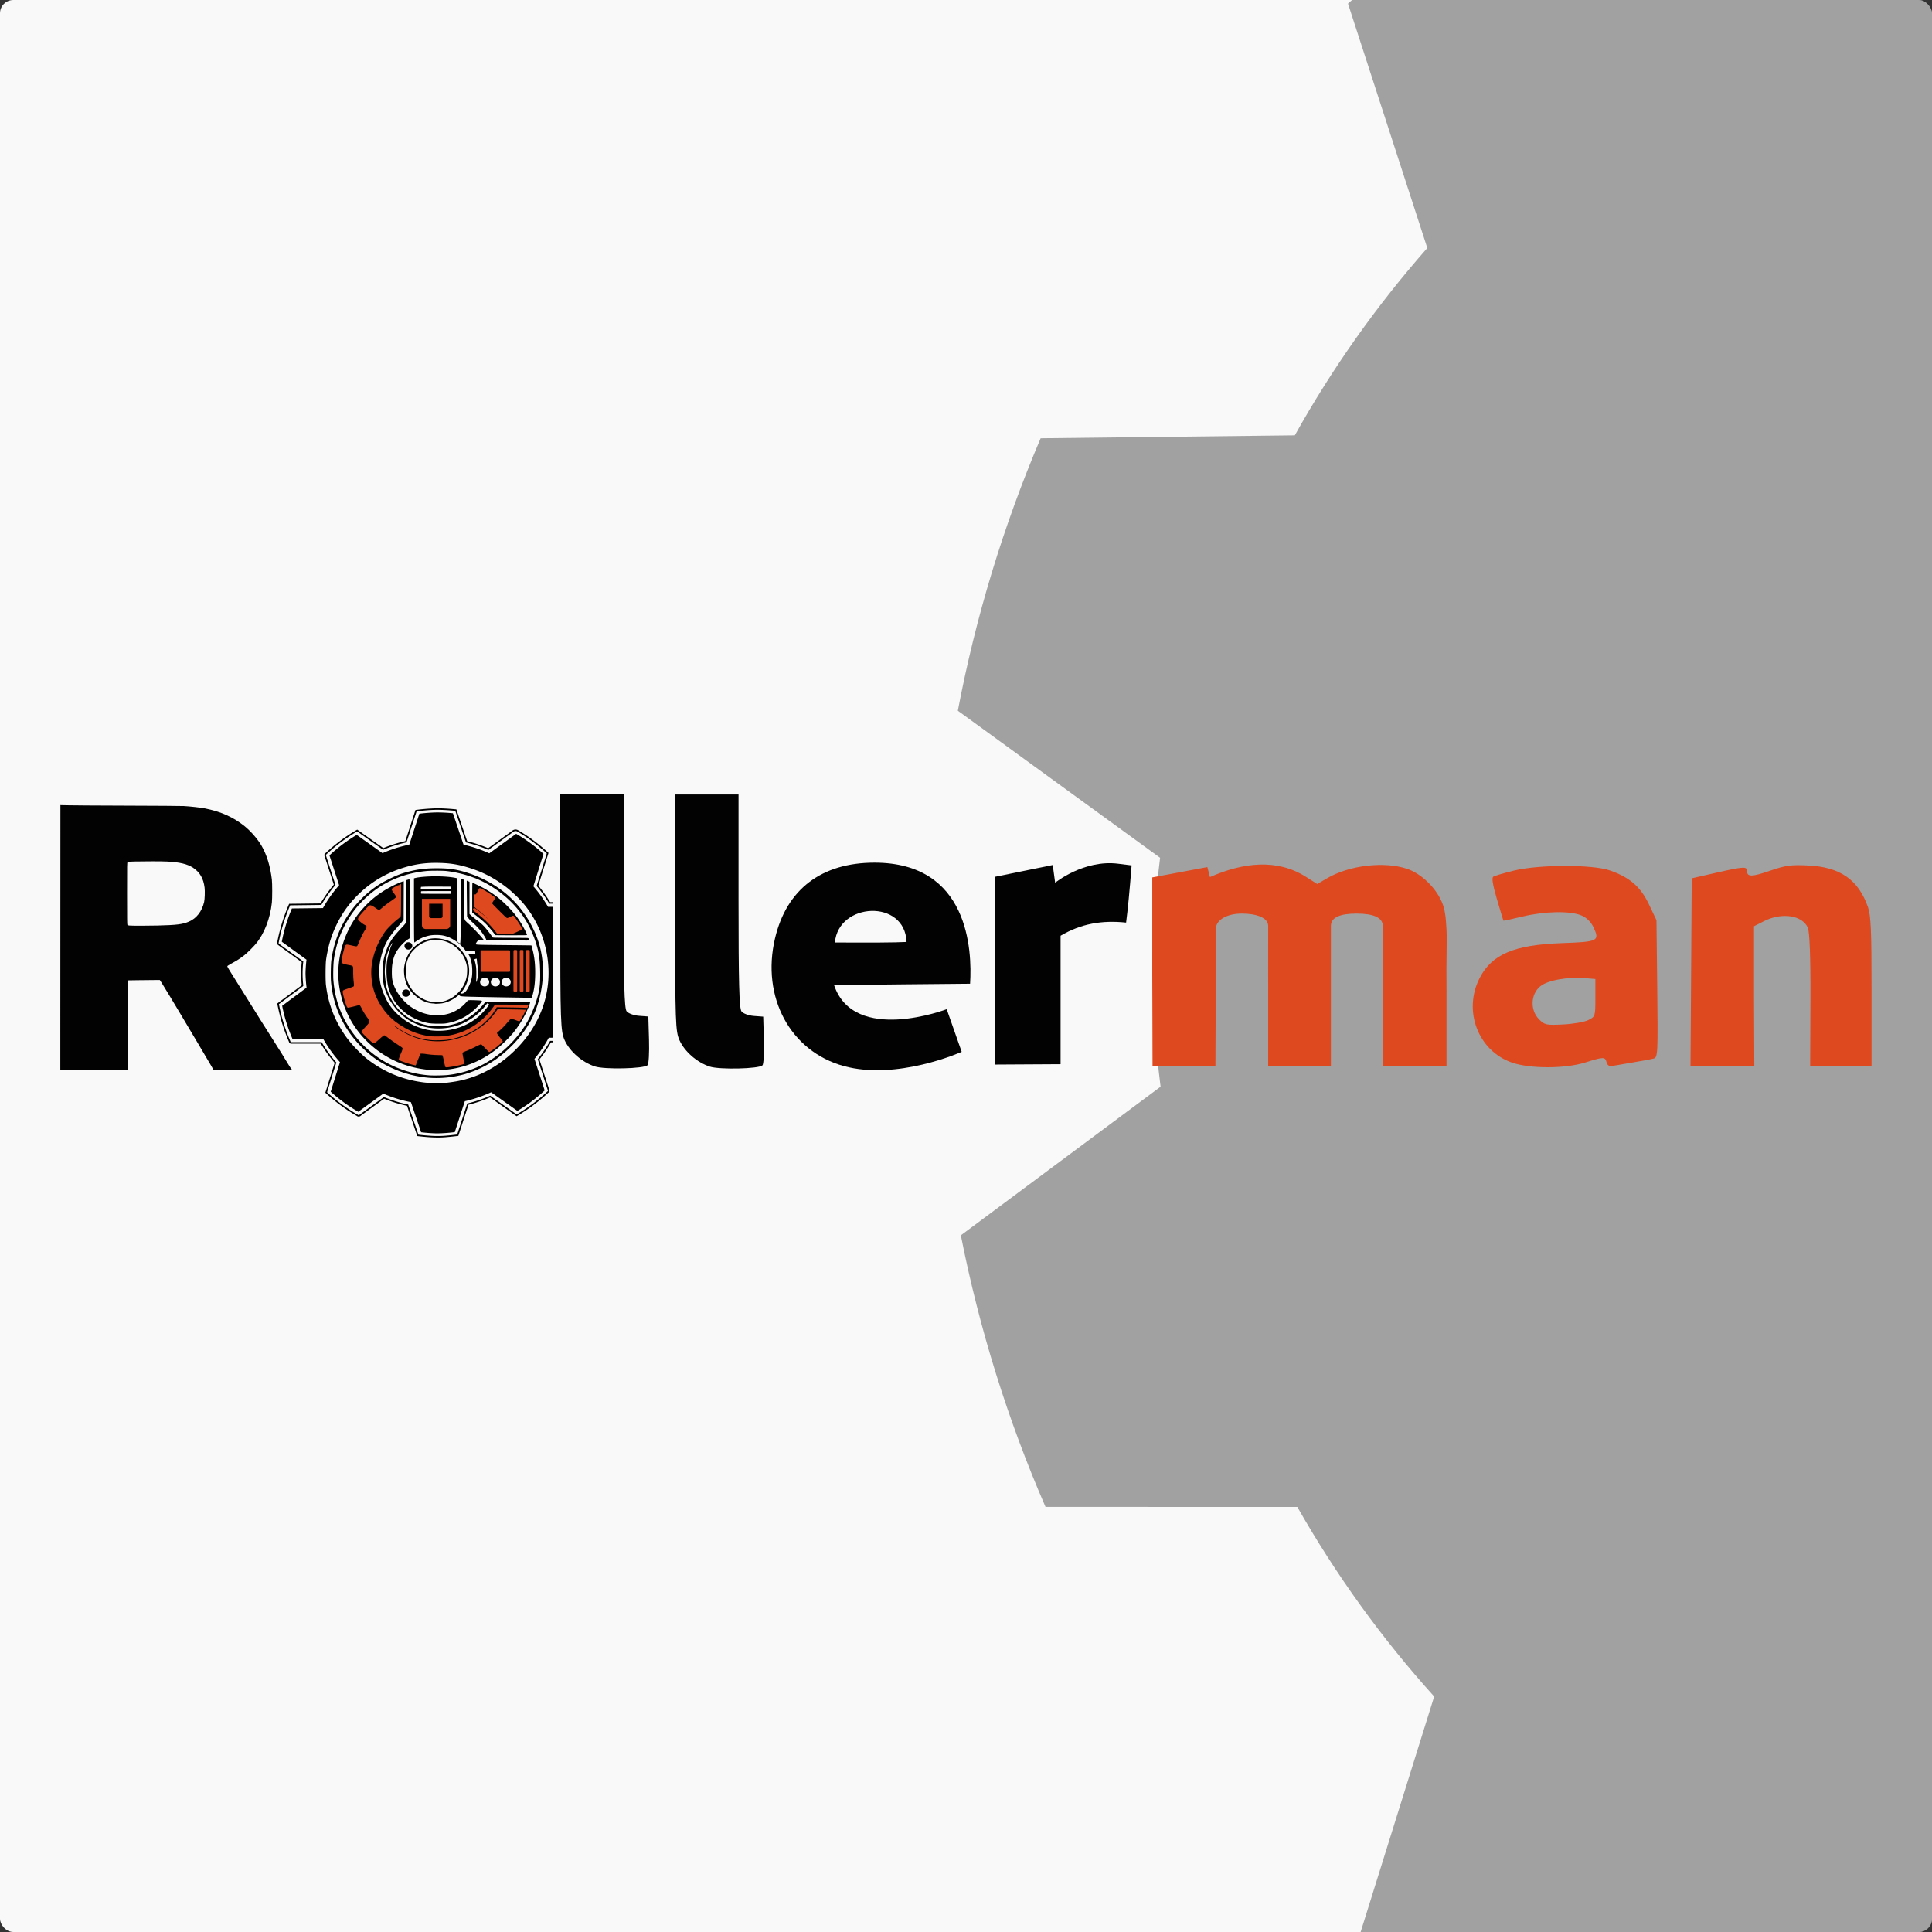 <?xml version="1.0" encoding="UTF-8" standalone="no"?>
<!-- Created with Inkscape (http://www.inkscape.org/) -->

<svg
   width="135.467mm"
   height="135.467mm"
   viewBox="0 0 135.467 135.467"
   version="1.1"
   id="svg5"
   xml:space="preserve"
   inkscape:version="1.4 (86a8ad7, 2024-10-11)"
   sodipodi:docname="512px512-gt.svg"
   inkscape:export-filename="..\..\512px512-gt.png"
   inkscape:export-xdpi="96"
   inkscape:export-ydpi="96"
   xmlns:inkscape="http://www.inkscape.org/namespaces/inkscape"
   xmlns:sodipodi="http://sodipodi.sourceforge.net/DTD/sodipodi-0.dtd"
   xmlns="http://www.w3.org/2000/svg"
   xmlns:svg="http://www.w3.org/2000/svg"><rect x="0" y="0" width="135.467" height="135.467" fill="#333333" stroke="none"/><sodipodi:namedview
     id="namedview7"
     pagecolor="#ffffff"
     bordercolor="#000000"
     borderopacity="0.25"
     inkscape:showpageshadow="2"
     inkscape:pageopacity="0.0"
     inkscape:pagecheckerboard="0"
     inkscape:deskcolor="#d1d1d1"
     inkscape:document-units="mm"
     showgrid="false"
     inkscape:zoom="0.18641099"
     inkscape:cx="190.43942"
     inkscape:cy="-2.6822453"
     inkscape:window-width="1920"
     inkscape:window-height="1009"
     inkscape:window-x="-8"
     inkscape:window-y="-8"
     inkscape:window-maximized="1"
     inkscape:current-layer="layer1"
     showguides="true"><sodipodi:guide
       position="0,135.467"
       orientation="0,-1"
       id="guide1"
       inkscape:locked="false" /><sodipodi:guide
       position="0,0"
       orientation="0,-1"
       id="guide2"
       inkscape:locked="false" /><sodipodi:guide
       position="0,135.467"
       orientation="1,0"
       id="guide3"
       inkscape:locked="false" /><sodipodi:guide
       position="135.467,135.467"
       orientation="1,0"
       id="guide4"
       inkscape:locked="false" /></sodipodi:namedview><defs
     id="defs2"><mask
       maskUnits="userSpaceOnUse"
       id="mask466"><path
         id="path468"
         style="fill:#ffffff;stroke-width:9.516"
         d="m 36.137,194.411 a 63.5,63.5 0 0 1 -63.5,63.5 63.5,63.5 0 0 1 -63.5,-63.5 63.5,63.5 0 0 1 63.5,-63.5 63.5,63.5 0 0 1 63.5,63.5 z" /></mask><mask
       maskUnits="userSpaceOnUse"
       id="mask466-2"><path
         id="path468-1"
         style="fill:#ffffff;stroke-width:9.516"
         d="m 36.137,194.411 a 63.5,63.5 0 0 1 -63.5,63.5 63.5,63.5 0 0 1 -63.5,-63.5 63.5,63.5 0 0 1 63.5,-63.5 63.5,63.5 0 0 1 63.5,63.5 z" /></mask></defs><g
     inkscape:label="Camada 1"
     inkscape:groupmode="layer"
     id="layer1"
     transform="translate(192.406,-118.896)"><rect
       style="opacity:1;fill:#f9f9f9;stroke-width:1.601"
       id="rect11"
       width="135.467"
       height="135.467"
       x="-192.406"
       y="118.896"
       ry="0.932" /><path
       id="path17"
       style="opacity:0.355;fill:#000000;fill-opacity:1;stroke-width:1.537"
       inkscape:transform-center-x="-1.4207277"
       inkscape:transform-center-y="-2.4411952"
       d="M -97.602 118.896 C -97.696 118.982 -97.795 119.062 -97.888 119.149 L -92.327 136.286 C -95.879 140.317 -98.993 144.72 -101.617 149.421 L -119.439 149.627 C -122.053 155.763 -124 162.168 -125.245 168.73 L -111.064 179.042 C -111.38 181.625 -111.563 184.223 -111.614 186.825 C -111.569 189.589 -111.374 192.348 -111.03 195.091 L -125.034 205.513 C -123.743 212.06 -121.753 218.445 -119.098 224.556 L -101.438 224.562 C -98.728 229.332 -95.511 233.788 -91.845 237.852 L -97.001 254.362 L -57.871 254.362 C -57.355 254.362 -56.939 253.947 -56.939 253.43 L -56.939 119.828 C -56.939 119.311 -57.355 118.896 -57.871 118.896 L -97.602 118.896 z " /><g
       id="g15"
       transform="matrix(0.144,0,0,0.144,-178.93,131.303)"><path
         id="path6"
         style="fill:#df4920;fill-opacity:1;stroke-width:6.927"
         d="m 519.755,334.825 c -7.898,0.25 -16.064,2.507 -24.173,6.071 l -1.281,-4.848 -26.822,5.033 v 45.001 l 0.13,46.951 h 30.635 l 0.139,-34.387 c 0,0 0.173,-33.881 0.26,-33.948 1.136,-3.579 5.929,-5.997 12.519,-6.001 6.59,-0.004 12.767,1.81 12.767,6.001 -0.059,11.417 0,24.415 0,35.857 v 32.479 h 30.539 v -34.368 -33.967 c -0.011,-4.166 4.52,-6.001 12.49,-6.001 7.97,-1e-4 12.767,1.81 12.767,6.001 v 33.579 34.757 h 31.036 v -37.618 c -0.178,-14.26 0.307,-23.118 0,-29.002 -0.362,-6.951 -0.913,-9.754 -1.901,-12.413 -2.733,-7.358 -10.068,-14.642 -17.187,-17.067 -11.149,-3.799 -28.198,-1.807 -39.098,4.569 l -4.755,2.781 -5.507,-3.493 c -7.033,-4.46 -14.662,-6.216 -22.559,-5.966 z"
         sodipodi:nodetypes="scccccccczcccccczcccccssscccs" /><path
         id="path21-5"
         style="fill:#df4920;fill-opacity:1;stroke:none;stroke-width:1.632;stroke-dasharray:none"
         d="m 101.684,344.03 c -0.358,-0.011 -0.667,0.188 -1.015,0.325 -1.165,0.572 -2.334,1.163 -3.386,1.927 -0.424,0.262 -0.36,0.818 -0.169,1.206 0.406,1.052 1.212,1.892 1.613,2.947 -0.926,0.983 -2.026,1.782 -3.081,2.631 -1.496,1.16 -2.994,2.311 -4.533,3.409 -0.693,-0.159 -1.28,-0.615 -1.9,-0.949 -0.789,-0.443 -1.561,-0.953 -2.425,-1.234 -0.515,-0.059 -0.862,0.437 -1.226,0.72 -1.476,1.413 -2.879,2.91 -4.15,4.512 -0.447,0.608 -0.915,1.3 -0.914,2.082 0.084,0.517 0.598,0.8 0.95,1.131 0.961,0.804 2.089,1.403 2.962,2.31 -0.836,2.052 -1.855,4.028 -2.828,6.027 -0.503,0.958 -0.9,1.996 -1.599,2.834 -0.434,0.493 -1.154,0.195 -1.676,0.111 -0.984,-0.193 -1.956,-0.511 -2.963,-0.542 -0.562,-0.008 -0.962,0.456 -1.157,0.938 -0.566,1.278 -0.837,2.662 -1.139,4.02 -0.25,1.312 -0.566,2.653 -0.397,3.995 0.099,0.667 0.764,1.006 1.358,1.143 1.256,0.347 2.575,0.482 3.783,0.989 0.276,0.895 0.188,1.856 0.235,2.782 0.018,1.904 0.202,3.823 0.294,5.706 -0.017,0.232 0.071,0.518 -0.027,0.721 -1.226,0.77 -2.671,1.074 -3.967,1.703 -0.431,0.239 -1.046,0.385 -1.208,0.912 -0.106,0.882 0.154,1.758 0.309,2.62 0.378,1.615 0.765,3.246 1.439,4.768 0.217,0.453 0.589,0.803 0.887,1.201 1.876,-0.465 3.757,-0.969 5.633,-1.397 0.928,1.521 1.767,3.095 2.733,4.593 0.617,0.996 1.317,1.97 1.687,3.091 -0.268,0.718 -0.805,1.306 -1.276,1.902 -0.751,0.914 -1.599,1.771 -2.182,2.807 -0.17,0.538 0.325,0.978 0.613,1.37 1.291,1.482 2.718,2.849 4.242,4.09 0.418,0.288 0.847,0.754 1.4,0.668 0.734,-0.356 1.334,-0.935 1.98,-1.424 0.971,-0.788 1.911,-1.625 2.975,-2.29 1.59,0.879 2.983,2.064 4.483,3.081 1.117,0.815 2.302,1.532 3.407,2.361 0.345,0.25 0.604,0.666 0.462,1.102 -0.276,1.181 -0.852,2.266 -1.22,3.418 -0.12,0.49 -0.453,1.017 -0.239,1.523 0.35,0.588 1.067,0.784 1.656,1.048 1.616,0.616 3.265,1.148 4.923,1.638 0.681,0.207 1.54,0.255 2.054,-0.331 0.667,-0.792 0.939,-1.823 1.37,-2.747 0.294,-0.699 0.587,-1.397 0.881,-2.096 2.654,0.021 5.298,0.303 7.948,0.512 0.802,0.069 1.605,0.137 2.407,0.205 0.408,1.774 0.751,3.565 1.256,5.314 0.181,0.563 0.865,0.532 1.341,0.476 2.06,-0.256 4.092,-0.706 6.132,-1.087 0.739,-0.178 1.654,-0.278 2.086,-0.992 0.363,-0.768 0.025,-1.626 -0.066,-2.417 -0.135,-0.886 -0.311,-1.746 -0.298,-2.639 0.575,-0.555 1.365,-0.819 2.073,-1.165 2.164,-0.959 4.318,-1.94 6.466,-2.933 1.323,1.314 2.646,2.628 3.968,3.941 2.191,-1.54 4.386,-3.09 6.347,-4.922 0.256,-0.229 0.512,-0.457 0.767,-0.686 -0.976,-1.311 -2.037,-2.551 -2.899,-3.942 1.449,-1.712 3.142,-3.196 4.66,-4.845 0.604,-0.574 1.075,-1.305 1.79,-1.753 0.624,-0.246 1.28,0.144 1.855,0.331 0.725,0.265 1.538,0.755 2.316,0.387 0.779,-0.436 1.113,-1.328 1.543,-2.061 0.507,-1.019 1.085,-2.024 1.384,-3.128 0.122,-0.404 -0.251,-0.759 -0.646,-0.732 -2.732,-0.203 -5.476,-0.192 -8.215,-0.238 -1.698,-0.019 -3.395,-0.038 -5.093,-0.059 -0.831,1.261 -1.64,2.543 -2.671,3.639 -0.116,0.132 -0.56,0.621 -0.244,0.247 1.1,-1.303 1.967,-2.775 2.898,-4.198 4.181,0.079 8.362,0.205 12.544,0.235 0.787,-0.037 1.615,0.061 2.363,-0.235 0.444,-0.239 0.596,-0.83 0.512,-1.296 -0.129,-0.475 -0.7,-0.385 -1.079,-0.423 -5.134,-0.216 -10.271,-0.301 -15.408,-0.437 -1.216,1.753 -2.437,3.513 -3.913,5.061 -3.307,3.521 -7.32,6.425 -11.808,8.242 -4.421,1.728 -9.154,2.559 -13.899,2.329 -3.519,-0.17 -6.972,-0.949 -10.261,-2.308 -3.012,-1.226 -5.897,-2.9 -8.428,-4.938 -3.076,-2.464 -5.718,-5.524 -7.657,-8.929 -1.445,-2.547 -2.538,-5.277 -3.169,-8.131 -0.482,-2.426 -0.599,-4.89 -0.587,-7.356 0.026,-2.271 0.352,-4.549 0.963,-6.739 1.154,-4.178 2.879,-8.273 5.493,-11.74 2.103,-2.831 4.727,-5.22 7.457,-7.431 0.228,-0.154 0.423,-0.324 0.349,-0.624 0.088,-4.774 0.245,-9.547 0.237,-14.323 -0.035,-0.451 0.074,-0.951 -0.134,-1.364 -0.09,-0.08 -0.197,-0.235 -0.331,-0.199 z m 38.423,1.895 c -0.477,0.122 -0.679,0.641 -0.948,1.005 -0.449,0.664 -0.769,1.46 -1.395,1.976 -0.566,0.129 -0.637,0.811 -0.67,1.29 -0.102,1.821 -0.034,3.646 -0.054,5.469 -0.58,0.229 -0.704,1.085 -0.276,1.517 1.156,1.4 2.681,2.417 4.039,3.598 1.872,1.543 3.617,3.266 5.152,5.156 0.746,0.834 1.388,1.799 2.326,2.436 0.869,0.492 1.91,0.411 2.871,0.51 1.39,0.057 2.789,0.161 4.176,0.018 1.35,-0.196 2.576,-0.841 3.813,-1.381 0.537,-0.281 1.143,-0.487 1.586,-0.911 0.284,-0.444 -0.068,-0.95 -0.245,-1.366 -0.839,-1.622 -1.798,-3.192 -2.922,-4.634 -0.383,-0.455 -0.778,-0.901 -1.165,-1.353 -0.955,0.414 -1.878,0.925 -2.886,1.198 -0.868,-0.642 -1.671,-1.443 -2.478,-2.199 -1.557,-1.507 -3.069,-3.059 -4.606,-4.587 0.523,-0.933 1.047,-1.866 1.57,-2.799 -0.9,-0.766 -1.852,-1.465 -2.856,-2.088 -1.536,-0.96 -3.06,-1.951 -4.671,-2.784 -0.112,-0.049 -0.239,-0.085 -0.361,-0.071 z m -28.68,5.363 c 0,4.56 0,9.121 0,13.681 0.518,0.455 0.921,1.086 1.578,1.353 0.958,0.294 1.98,0.211 2.969,0.247 2.432,-0.002 4.867,0.047 7.297,-0.052 0.741,-0.029 1.588,-0.128 2.066,-0.771 0.516,-0.659 0.442,-1.555 0.502,-2.343 0.079,-4.003 0.025,-8.007 0.042,-12.01 0.101,-0.36 -0.125,-0.393 -0.428,-0.349 -4.676,0 -9.351,0 -14.027,0 0,0.081 0,0.162 0,0.244 z m 7.228,2.887 c 1.006,0 2.012,0 3.018,0 -0.021,1.928 0.071,3.846 -0.166,5.749 -0.005,0.231 -0.106,0.476 -0.377,0.47 -1.314,0.135 -2.692,0.078 -4.032,0.07 -0.396,-0.045 -0.853,0.031 -1.201,-0.186 -0.209,-0.662 -0.175,-1.382 -0.231,-2.071 -0.05,-1.344 -0.022,-2.689 -0.029,-4.033 1.006,0 2.012,0 3.019,0 z m 44.481,21.844 c -0.427,-0.002 -0.948,0.219 -0.951,0.714 -0.108,1.921 -0.045,3.849 -0.066,5.773 0.006,4.442 -0.03,8.885 0.032,13.327 0.016,0.429 -0.03,1.043 0.479,1.209 0.551,0.153 1.173,0.174 1.713,-0.032 0.485,-0.254 0.364,-0.882 0.403,-1.335 0.052,-5 0.024,-10.001 0.023,-15.002 -0.025,-1.355 0.04,-2.716 -0.082,-4.066 -0.148,-0.672 -1.033,-0.596 -1.55,-0.588 z m -6.185,0.004 c -0.466,-0.043 -0.928,0.317 -0.905,0.805 -0.1,2.472 -0.041,4.948 -0.062,7.422 0.008,3.814 -0.026,7.629 0.029,11.444 0.016,0.47 -0.047,1.112 0.477,1.338 0.42,0.185 0.869,0.074 1.303,0.163 0.532,0.024 0.797,-0.535 0.819,-0.993 0.158,-1.877 0.079,-3.765 0.099,-5.647 -0.016,-4.431 0.027,-8.863 -0.042,-13.294 -0.002,-0.431 -0.019,-1.004 -0.509,-1.168 -0.384,-0.12 -0.811,-0.06 -1.208,-0.069 z m 3.11,0.004 c -0.41,-0.012 -0.917,0.184 -0.94,0.658 -0.111,1.661 -0.054,3.331 -0.077,4.995 -0.015,4.93 -0.021,9.86 -0.03,14.79 0.229,0.33 0.522,0.693 0.969,0.669 0.43,-0.048 0.909,0.193 1.292,-0.088 0.465,-0.426 0.374,-1.129 0.433,-1.7 0.075,-3.174 0.019,-6.349 0.034,-9.523 -0.015,-2.959 0.031,-5.919 -0.052,-8.877 0.026,-0.402 -0.195,-0.836 -0.626,-0.895 -0.33,-0.053 -0.669,-0.04 -1.002,-0.03 z m -5.307,0.08 c -4.869,0.051 -9.737,0.101 -14.606,0.152 -0.054,3.693 -0.107,7.386 -0.161,11.079 5.004,0 10.009,0 15.013,0 0,-3.745 0,-7.489 0,-11.234 -0.082,10e-4 -0.164,0.002 -0.246,0.003 z" /><path
         id="path17-1"
         style="fill:#000000;fill-opacity:1;stroke-width:1.304"
         inkscape:transform-center-x="-3.8866106"
         inkscape:transform-center-y="-6.6787011"
         d="m 118.58,307.419 -1.027,0.01 0.056,0.045 c -2.896,0.11 -5.782,0.364 -8.65,0.73 l -0.232,0.029 -0.072,0.222 c -1.623,4.982 -3.245,9.964 -4.867,14.946 -3.665,0.824 -7.258,1.964 -10.727,3.404 -4.171,-2.951 -8.34,-5.905 -12.508,-8.861 l -0.194,-0.138 -0.206,0.12 c -5.584,3.271 -10.815,7.158 -15.52,11.603 l -0.002,9.9e-4 -0.002,0.002 c -0.206,0.199 -0.285,0.475 -0.278,0.709 0.007,0.234 0.08,0.438 0.165,0.611 l -0.019,-0.049 c 1.489,4.593 2.977,9.187 4.466,13.781 -2.412,2.868 -4.583,5.935 -6.484,9.164 -5.009,0.065 -10.019,0.126 -15.028,0.182 l -0.239,0.003 -0.095,0.219 c -2.538,5.857 -4.457,11.986 -5.656,18.259 l 0.014,-0.054 c -0.103,0.29 -0.14,0.621 -0.067,0.948 0.074,0.327 0.288,0.663 0.653,0.823 l -0.069,-0.04 c 3.782,2.749 7.565,5.499 11.347,8.249 -0.395,3.732 -0.414,7.511 0.028,11.244 -0.017,0.018 -0.028,0.036 -0.1,0.084 -0.099,0.067 -0.241,0.143 -0.382,0.28 l 0.037,-0.032 c -3.775,2.803 -7.548,5.609 -11.32,8.417 l -0.185,0.138 0.044,0.227 c 1.207,6.33 3.095,12.532 5.674,18.441 l -0.027,-0.097 c 0.091,0.656 0.731,1.133 1.394,0.973 l -0.086,0.01 c 4.743,0.002 9.487,0.005 14.231,0.006 1.972,3.291 4.222,6.416 6.735,9.319 -1.492,4.776 -2.985,9.551 -4.476,14.328 l -0.07,0.224 0.173,0.158 c 4.643,4.253 9.731,8.031 15.202,11.161 l -0.074,-0.055 c 0.303,0.295 0.714,0.392 1.086,0.345 0.372,-0.046 0.724,-0.225 0.974,-0.516 l -0.063,0.058 c 3.775,-2.741 7.549,-5.482 11.324,-8.222 3.61,1.479 7.35,2.636 11.164,3.455 1.635,4.835 3.267,9.671 4.903,14.505 l 0.076,0.221 0.231,0.027 c 4.796,0.558 9.672,0.97 14.531,0.45 l 0.009,-9.9e-4 c 1.671,-0.136 3.329,-0.337 4.983,-0.527 l 0.235,-0.027 0.074,-0.224 c 1.622,-4.982 3.242,-9.964 4.864,-14.946 3.592,-0.892 7.106,-2.092 10.495,-3.576 4.247,3.009 8.495,6.018 12.742,9.027 l 0.195,0.138 0.204,-0.12 c 5.449,-3.193 10.566,-6.964 15.177,-11.286 l -0.073,0.052 c 0.265,-0.148 0.479,-0.38 0.599,-0.667 0.12,-0.287 0.134,-0.654 -0.053,-0.968 l 0.034,0.076 c -1.592,-4.908 -3.185,-9.816 -4.777,-14.724 2.082,-2.623 3.958,-5.407 5.63,-8.306 0.37,-0.004 0.74,-0.008 1.11,-0.012 V 420.658 c -0.44,0.005 -0.88,0.01 -1.32,0.015 l -0.211,0.003 -0.105,0.182 c -1.716,2.994 -3.649,5.865 -5.802,8.56 l -0.123,0.154 0.061,0.189 c 1.612,4.968 3.223,9.937 4.834,14.905 l 0.013,0.039 0.021,0.036 c 0.058,0.096 0.057,0.185 0.007,0.305 -0.05,0.119 -0.164,0.245 -0.279,0.309 l -0.039,0.022 -0.033,0.03 c -4.512,4.229 -9.518,7.922 -14.846,11.063 -4.235,-3 -8.469,-6 -12.704,-9 l -0.171,-0.121 -0.191,0.084 c -3.475,1.536 -7.085,2.769 -10.776,3.672 l -0.2,0.049 -0.063,0.195 c -1.617,4.968 -3.234,9.937 -4.852,14.905 -1.581,0.182 -3.157,0.371 -4.733,0.5 h -0.005 l -0.005,10e-4 c -4.693,0.503 -9.438,0.114 -14.147,-0.428 -1.631,-4.821 -3.26,-9.644 -4.89,-14.465 l -0.067,-0.199 -0.206,-0.044 c -3.912,-0.826 -7.748,-2.015 -11.444,-3.543 l -0.19,-0.079 -0.167,0.121 c -3.827,2.779 -7.654,5.558 -11.481,8.337 l -0.035,0.025 -0.028,0.033 c -0.12,0.139 -0.316,0.242 -0.505,0.266 -0.19,0.024 -0.355,-0.02 -0.482,-0.143 l -0.033,-0.033 -0.041,-0.023 c -5.353,-3.063 -10.336,-6.758 -14.896,-10.913 1.486,-4.761 2.975,-9.522 4.463,-14.283 l 0.061,-0.197 -0.136,-0.155 c -2.586,-2.968 -4.893,-6.177 -6.906,-9.559 l -0.107,-0.179 h -0.21 c -4.81,-10e-4 -9.62,-0.003 -14.429,-0.005 h -0.044 l -0.043,0.01 c -0.214,0.052 -0.462,-0.133 -0.493,-0.358 l -0.007,-0.049 -0.02,-0.048 c -2.526,-5.787 -4.378,-11.862 -5.577,-18.062 3.708,-2.76 7.417,-5.519 11.129,-8.275 l 0.019,-0.014 0.017,-0.017 c 0.043,-0.042 0.151,-0.109 0.281,-0.197 0.13,-0.088 0.3,-0.204 0.399,-0.428 l 0.042,-0.093 -0.013,-0.101 c -0.463,-3.797 -0.442,-7.651 -0.024,-11.457 l 0.023,-0.212 -0.172,-0.126 c -3.836,-2.789 -7.673,-5.577 -11.509,-8.366 l -0.032,-0.023 -0.037,-0.015 c -0.134,-0.059 -0.195,-0.151 -0.231,-0.31 -0.036,-0.159 -0.016,-0.373 0.043,-0.539 l 0.009,-0.026 0.006,-0.028 c 1.174,-6.14 3.05,-12.141 5.521,-17.885 4.993,-0.056 9.987,-0.116 14.98,-0.181 l 0.208,-0.003 0.106,-0.179 c 1.94,-3.321 4.171,-6.472 6.656,-9.408 l 0.132,-0.156 -0.063,-0.195 c -1.509,-4.655 -3.019,-9.31 -4.528,-13.965 l -0.008,-0.025 -0.012,-0.023 c -0.053,-0.109 -0.088,-0.229 -0.09,-0.309 -0.003,-0.081 0.006,-0.11 0.055,-0.157 4.605,-4.35 9.724,-8.157 15.184,-11.375 4.154,2.946 8.309,5.89 12.467,8.831 l 0.167,0.118 0.189,-0.08 c 3.555,-1.489 7.244,-2.658 11.008,-3.492 l 0.204,-0.046 0.066,-0.201 c 1.618,-4.97 3.236,-9.939 4.855,-14.908 3.095,-0.389 6.2,-0.678 9.311,-0.755 0.002,-10e-6 0.004,2e-5 0.006,0 3.17,-0.03 6.341,0.194 9.509,0.487 1.714,5.069 3.426,10.139 5.139,15.208 l 0.065,0.193 0.198,0.048 c 3.601,0.872 7.124,2.057 10.526,3.524 l 0.193,0.082 0.17,-0.123 c 3.944,-2.865 7.89,-5.727 11.837,-8.586 l 0.018,-0.014 0.017,-0.015 c 0.51,-0.478 1.34,-0.584 1.969,-0.274 5.181,3.025 10.002,6.655 14.423,10.713 -1.627,5.22 -3.256,10.441 -4.884,15.661 l -0.06,0.192 0.129,0.154 c 2.181,2.603 4.157,5.378 5.919,8.282 l 0.108,0.177 h 0.207 c 0.576,2.8e-4 1.153,5e-4 1.729,0.001 v -0.736 c -0.51,-2.3e-4 -1.02,-4.9e-4 -1.53,-9.9e-4 -1.717,-2.811 -3.633,-5.501 -5.742,-8.033 1.633,-5.238 3.267,-10.476 4.9,-15.713 l 0.07,-0.222 -0.172,-0.158 c -4.507,-4.16 -9.441,-7.87 -14.744,-10.964 l -0.011,-0.007 -0.011,-0.005 c -0.911,-0.453 -2.053,-0.312 -2.806,0.394 l 0.036,-0.029 c -3.894,2.821 -7.787,5.643 -11.677,8.469 -3.314,-1.416 -6.741,-2.567 -10.242,-3.427 -1.719,-5.086 -3.436,-10.172 -5.156,-15.258 l -0.077,-0.227 -0.238,-0.022 c -3.26,-0.305 -6.537,-0.539 -9.827,-0.507 h -0.006 c -2.4e-4,10e-6 -5e-4,0 -9.9e-4,0 z m 0.657,2.015 a 77.265,78.136 0 0 0 -8.63,0.624 l -4.908,15.087 a 63.376,64.091 0 0 0 -13.026,4.129 l -12.554,-8.902 a 77.265,78.136 0 0 0 -13.29,9.977 l 4.715,14.532 a 63.376,64.091 0 0 0 -7.878,11.138 l -15.111,0.174 a 77.265,78.136 0 0 0 -4.924,16.199 l 12.026,8.744 a 63.376,64.091 0 0 0 -0.467,6.6 63.376,64.091 0 0 0 0.496,7.008 l -11.875,8.838 a 77.265,78.136 0 0 0 5.034,16.148 l 14.975,0.006 a 63.376,64.091 0 0 0 8.134,11.269 l -4.502,14.416 a 77.265,78.136 0 0 0 13.429,9.768 l 12.182,-8.843 a 63.376,64.091 0 0 0 13.454,4.162 l 4.942,14.636 a 77.265,78.136 0 0 0 7.779,0.563 77.265,78.136 0 0 0 8.63,-0.624 l 4.895,-15.047 a 63.376,64.091 0 0 0 12.775,-4.356 l 12.817,9.089 a 77.265,78.136 0 0 0 13.29,-9.977 l -4.983,-15.354 a 63.376,64.091 0 0 0 6.975,-10.302 l 2.177,-0.025 v -63.705 l -2.543,-0.001 a 63.376,64.091 0 0 0 -7.145,-10.003 l 4.929,-15.787 a 77.265,78.136 0 0 0 -13.321,-9.765 l -13.083,9.497 a 63.376,64.091 0 0 0 -12.519,-4.195 l -5.174,-15.322 a 77.265,78.136 0 0 0 -7.722,-0.395 z m -1.71,24.564 c 0.779,-0.013 1.571,-0.011 2.379,0.006 6.071,0.125 10.284,0.851 16.097,2.773 5.932,1.961 11.039,4.644 16.243,8.534 2.198,1.643 3.101,2.509 5.217,4.478 16.251,15.13 23.33,44.382 6.015,68.147 -7.047,9.672 -17.199,17.214 -27.79,20.645 -3.44,1.114 -5.99,1.684 -9.982,2.231 -2.233,0.306 -2.767,0.334 -6.452,0.34 -4.357,0.007 -5.743,-0.094 -9.133,-0.662 -8.909,-1.494 -17.18,-5.09 -24.43,-10.621 -3.504,-2.673 -8.154,-7.521 -10.83,-11.292 -5.442,-7.667 -8.656,-16 -9.744,-25.26 -0.254,-2.162 -0.209,-10.043 0.07,-12.113 0.268,-1.995 0.915,-5.223 1.476,-7.365 1.798,-6.868 5.394,-14.074 9.699,-19.434 6.791,-8.455 15.38,-14.417 25.546,-17.733 5.366,-1.751 10.169,-2.581 15.62,-2.672 z m 1.727,2.629 c -5.382,0.002 -8.741,0.376 -13.269,1.475 -2.327,0.565 -3.839,1.039 -5.965,1.872 -1.925,0.754 -6.333,2.937 -8.141,4.031 -6.366,3.853 -12.137,9.485 -16.296,15.902 -4.091,6.312 -6.796,13.756 -7.835,21.567 -0.257,1.934 -0.363,7.864 -0.181,10.125 1.131,14.013 7.796,26.585 18.898,35.647 2.122,1.732 3.249,2.527 5.453,3.845 7.305,4.368 15.327,6.934 23.623,7.555 5.59,0.418 11.87,-0.254 17.437,-1.866 6.152,-1.782 12.396,-5.025 17.441,-9.059 7.52,-6.014 13.343,-13.514 16.553,-21.323 1.725,-4.198 7.159,-19.756 0.818,-36.272 -3.48,-9.067 -9.471,-17.074 -16.955,-22.664 -4.995,-3.731 -10.38,-6.538 -16.181,-8.435 -5.588,-1.827 -9.269,-2.401 -15.4,-2.398 z m -0.258,1.185 c 1.963,4.6e-4 3.901,0.053 4.823,0.158 3.777,0.426 8.276,1.452 11.748,2.677 2.849,1.006 3.143,1.126 5.356,2.195 2.492,1.203 4.145,2.158 6.574,3.795 5.079,3.424 9.293,7.456 12.903,12.349 2.929,3.968 5.515,9.218 7.137,14.487 1.327,4.31 1.785,7.558 1.895,13.452 0.119,6.313 -0.309,9.529 -1.923,14.456 -1.374,4.195 -2.947,7.685 -4.994,11.083 -3.885,6.448 -9.888,12.687 -16.236,16.878 -3.356,2.216 -5.637,3.421 -8.949,4.73 -4.279,1.69 -7.885,2.601 -12.659,3.195 -1.808,0.225 -7.377,0.33 -9.313,0.174 -6.795,-0.545 -13.077,-2.3 -19.192,-5.363 -8.286,-4.151 -15.518,-10.868 -20.385,-18.933 -4.04,-6.695 -6.273,-13.581 -6.994,-21.567 -0.222,-2.454 -0.088,-8.624 0.233,-10.766 1.121,-7.475 3.488,-13.862 7.48,-20.184 4.805,-7.608 12.022,-14.05 19.987,-17.841 5.668,-2.697 10.986,-4.16 17.53,-4.822 1.025,-0.103 3.014,-0.155 4.977,-0.154 z m -0.594,2.733 c -3.888,-0.002 -8.216,0.37 -9.952,0.855 l -0.457,0.128 v 14.158 c 0,7.787 0.036,14.819 0.079,15.628 l 0.079,1.471 1.047,-0.698 c 1.989,-1.325 3.01,-1.812 4.959,-2.364 1.681,-0.476 2.757,-0.616 4.732,-0.617 2.4,-4.5e-4 5.763,0.175 10.383,3.641 1.037,0.777 3.224,3.01 3.641,3.717 0.116,0.196 0.267,0.362 0.336,0.369 0.069,0.007 1.112,0.021 2.317,0.03 l 2.191,0.018 0.065,0.645 c 0.036,0.355 0.04,0.67 0.01,0.7 -0.03,0.03 -0.836,0.055 -1.791,0.055 h -1.736 l 0.406,0.603 c 0.577,0.858 1.233,2.954 1.468,4.692 0.248,1.838 0.249,4.538 0.003,6.067 -0.331,2.057 -1.219,3.994 -1.989,5.418 -0.771,1.424 -1.869,2.921 -3.556,2.519 0,-0.039 0.288,-0.421 0.639,-0.847 2.88,-3.497 4.206,-8.713 3.313,-13.035 -0.913,-4.422 -3.795,-8.336 -7.963,-10.815 -2.81,-1.671 -6.84,-2.478 -10.172,-2.037 -4.079,0.54 -8.471,3.347 -10.681,6.827 -1.627,2.561 -2.647,5.942 -2.647,8.765 0,2.601 0.613,5.359 1.65,7.436 2.304,4.613 7.639,8.323 12.323,8.569 0.566,0.03 1.063,0.089 1.105,0.133 0.071,0.073 1.194,0.027 2.827,-0.114 2.604,-0.226 6.049,-1.785 8.388,-3.798 0.6,-0.516 0.674,-0.55 0.707,-0.323 0.099,0.662 0.587,0.72 7.388,0.874 10.187,0.231 27.381,0.506 27.639,0.441 0.2,-0.05 0.318,-0.304 0.581,-1.254 0.836,-3.012 1.191,-5.765 1.27,-9.82 0.092,-4.763 -0.297,-8.573 -1.25,-12.242 -0.303,-1.168 -0.566,-2.138 -0.583,-2.155 -0.017,-0.017 -6.013,-0.088 -13.324,-0.156 -13.676,-0.128 -13.785,-0.133 -13.785,-0.592 0,-0.088 0.219,-0.483 0.488,-0.878 0.576,-0.848 0.88,-0.971 2.404,-0.972 0.552,-3.7e-4 1.004,-0.028 1.004,-0.061 0,-0.033 -0.444,-0.595 -0.987,-1.248 -1.456,-1.752 -4.82,-5.234 -6.389,-6.615 -0.754,-0.664 -1.487,-1.369 -1.628,-1.568 -0.549,-0.771 -0.608,-1.842 -0.61,-11.177 l -0.002,-8.677 -0.291,-0.111 c -0.16,-0.061 -0.48,-0.146 -0.711,-0.19 l -0.421,-0.079 -0.082,14.284 c -0.071,12.516 -0.17,16.847 -0.389,17.123 -0.048,0.061 -0.954,-0.533 -1.104,-0.723 -0.073,-0.093 -0.178,-0.306 -0.234,-0.473 -0.056,-0.167 -0.132,-7.122 -0.17,-15.456 l -0.069,-15.151 -0.426,-0.095 c -2.349,-0.523 -6.002,-0.824 -10.043,-0.826 z m -12.618,1.458 c -0.071,0 -0.424,0.086 -0.786,0.191 l -0.658,0.191 v 9.761 c 0,10.115 -0.013,10.385 -0.501,11.316 -0.096,0.182 -0.752,0.948 -1.458,1.701 -3.366,3.589 -4.646,5.17 -5.892,7.274 -1.072,1.81 -1.5,2.759 -2.237,4.958 -0.654,1.951 -1.146,4.001 -1.35,5.633 -0.498,3.967 -0.13,9.133 0.867,12.174 0.729,2.224 1.978,4.954 2.897,6.33 1.866,2.796 2.541,3.645 4.26,5.361 2.693,2.688 5.114,4.285 8.752,5.774 6.058,2.479 13.3,2.615 19.865,0.372 2.819,-0.963 6.588,-3.102 8.948,-5.076 1.426,-1.193 3.337,-3.181 4.309,-4.483 0.425,-0.569 0.817,-1.052 0.871,-1.072 0.164,-0.063 0.846,0.338 0.845,0.497 -0.002,0.565 -3.06,4.181 -4.801,5.675 -5.767,4.95 -12.943,7.419 -20.813,7.16 -2.524,-0.083 -4.285,-0.352 -6.525,-0.997 -3.069,-0.883 -5.631,-2.061 -8.215,-3.776 -4.406,-2.924 -7.88,-6.762 -9.812,-10.841 -2.504,-5.286 -3.218,-8.27 -3.206,-13.384 0.006,-2.34 0.048,-2.917 0.334,-4.57 0.738,-4.26 2.165,-8.141 4.14,-11.255 0.822,-1.296 2.787,-3.926 3.75,-5.018 2.233,-2.532 2.895,-3.305 3.226,-3.764 l 0.363,-0.503 0.031,-9.344 0.031,-9.344 -0.363,0.073 c -0.54,0.108 -3.149,1.22 -4.775,2.035 -6.868,3.443 -11.986,7.577 -16.75,13.531 -3.211,4.013 -6.133,9.61 -7.756,14.855 -2.747,8.88 -2.955,17.727 -0.619,26.269 2.195,8.022 6.276,15.111 11.985,20.818 8.32,8.317 18.517,13.093 30.413,14.244 1.922,0.186 7.895,0.043 9.988,-0.239 8.767,-1.181 16.59,-4.596 23.643,-10.321 2.308,-1.873 6.067,-5.628 7.712,-7.702 2.32,-2.926 4.259,-5.95 5.847,-9.121 0.987,-1.971 2.335,-5.327 2.196,-5.466 -0.074,-0.074 -8.17,-0.206 -17.972,-0.291 l -3.85,-0.034 -0.177,0.304 c -0.755,1.301 -3.906,4.489 -5.958,6.028 -2.313,1.734 -5.523,3.464 -7.866,4.24 -1.556,0.515 -4.145,1.086 -5.913,1.304 -1.539,0.19 -5.691,0.085 -7.259,-0.184 -2.298,-0.393 -4.902,-1.153 -6.883,-2.008 -1.043,-0.45 -3.422,-1.843 -4.404,-2.578 -3.803,-2.848 -6.359,-6.042 -8.362,-10.451 -0.686,-1.51 -1.412,-3.754 -1.419,-4.385 -0.004,-0.301 -0.085,-0.904 -0.181,-1.339 -0.096,-0.435 -0.266,-1.832 -0.378,-3.104 -0.172,-1.954 -0.182,-2.616 -0.064,-4.261 0.23,-3.212 0.56,-5.125 1.232,-7.145 0.634,-1.904 1.673,-4.181 2.073,-4.543 0.133,-0.121 0.242,-0.296 0.242,-0.391 0,-0.094 0.052,-0.139 0.115,-0.1 0.063,0.039 -0.128,0.537 -0.426,1.106 -0.298,0.569 -0.541,1.113 -0.541,1.208 0,0.096 -0.223,0.875 -0.495,1.732 -1.083,3.409 -1.442,5.718 -1.448,9.288 -0.006,3.592 0.479,7.221 1.285,9.617 0.591,1.759 2.07,4.698 3.06,6.081 1.538,2.149 4.111,4.606 6.391,6.104 2.204,1.448 5.252,2.818 7.657,3.443 2.263,0.588 3.703,0.74 6.922,0.734 2.734,-0.005 3.125,-0.034 4.687,-0.337 5.051,-0.982 9.624,-3.368 13.316,-6.947 1.557,-1.509 3.204,-3.442 3.154,-3.701 -0.055,-0.285 -0.528,-0.343 -3.592,-0.44 -2.038,-0.065 -2.859,-0.05 -3.081,0.055 -0.166,0.079 -0.576,0.474 -0.911,0.878 -1.959,2.365 -5.007,4.427 -8.035,5.435 -4.803,1.6 -10.622,1.188 -15.394,-1.089 -2.728,-1.302 -4.638,-2.639 -6.58,-4.609 -3.295,-3.342 -5.355,-6.959 -6.036,-10.598 -0.305,-1.63 -0.311,-5.614 -0.011,-7.548 0.632,-4.071 1.726,-6.354 4.515,-9.422 1.073,-1.18 2.601,-2.478 3.508,-2.981 0.348,-0.193 0.62,-0.445 0.688,-0.639 0.11,-0.31 -0.017,-4.354 -0.169,-5.391 -0.039,-0.262 -0.07,-5.535 -0.07,-11.717 -3.2e-4,-7.798 -0.04,-11.241 -0.129,-11.241 z m 27.914,0.679 c -0.024,0.02 -0.002,3.932 0.047,8.695 l 0.091,8.659 0.701,0.935 c 0.385,0.514 1.122,1.29 1.636,1.724 1.299,1.095 3.638,3.524 4.515,4.689 1.318,1.751 2.541,3.765 2.442,4.022 -0.038,0.098 -0.056,0.19 -0.042,0.205 0.015,0.015 3.423,0.057 7.574,0.094 4.151,0.037 8.876,0.08 10.5,0.095 3.249,0.03 3.109,0.068 2.774,-0.734 -0.157,-0.375 -0.242,-0.434 -0.7,-0.486 -0.287,-0.033 -3.836,-0.068 -7.887,-0.077 -4.051,-0.01 -7.763,-0.05 -8.249,-0.091 -0.847,-0.07 -0.891,-0.089 -1.069,-0.465 -0.249,-0.525 -2.15,-3.034 -3.315,-4.376 -1.166,-1.343 -2.286,-2.338 -4.542,-4.035 -0.965,-0.726 -2.07,-1.619 -2.455,-1.985 l -0.7,-0.665 v -7.836 -7.836 l -0.639,-0.284 c -0.352,-0.156 -0.659,-0.269 -0.682,-0.249 z m 2.758,1.025 c -0.054,2.1e-4 -0.098,3.257 -0.098,7.239 v 7.239 l 2.1,1.631 c 2.359,1.832 4.272,3.534 5.448,4.846 1.416,1.581 2.862,3.333 3.229,3.913 0.198,0.312 0.442,0.59 0.543,0.618 0.297,0.081 14.765,0.082 15.066,0.002 0.151,-0.04 0.274,-0.158 0.274,-0.261 0,-0.103 -0.402,-0.987 -0.894,-1.964 -2.255,-4.48 -4.689,-7.874 -8.292,-11.56 -3.862,-3.951 -7.527,-6.739 -12.112,-9.209 -1.626,-0.876 -5.041,-2.494 -5.264,-2.494 z m -34.988,0.63 c 0.078,-0.005 0.142,0.007 0.179,0.044 0.086,0.086 0.087,0.26 0.038,9.117 -0.031,5.693 -0.055,6.357 -0.241,6.673 -0.114,0.193 -0.81,0.806 -1.546,1.363 -1.608,1.216 -4.712,4.255 -5.728,5.61 -1.815,2.42 -3.996,6.547 -4.978,9.42 -1.769,5.174 -2.3,9.197 -1.831,13.869 0.232,2.318 0.432,3.369 1.028,5.407 1.781,6.091 5.867,12.004 10.819,15.655 4.929,3.634 9.67,5.733 15.063,6.668 1.737,0.301 2.239,0.337 4.801,0.341 3.002,0.005 4.089,-0.093 6.727,-0.609 3.961,-0.775 7.646,-2.24 11.106,-4.417 3.862,-2.43 7.052,-5.523 9.966,-9.664 l 0.578,-0.822 3.372,0.006 c 5.226,0.01 12.689,0.192 12.807,0.312 0.061,0.062 -0.004,0.361 -0.151,0.7 l -0.257,0.592 -1.957,-0.074 c -1.076,-0.041 -4.434,-0.109 -7.462,-0.152 l -5.505,-0.078 -0.217,0.392 c -0.119,0.216 -0.704,1.138 -1.3,2.049 -0.93,1.423 -1.379,1.954 -3.165,3.75 -3.038,3.055 -5.305,4.671 -9.12,6.501 -3.165,1.519 -6.624,2.574 -10.211,3.115 -0.705,0.106 -2.507,0.217 -4.115,0.254 -2.474,0.056 -3.14,0.03 -4.93,-0.198 -5.52,-0.703 -10.127,-2.451 -15.009,-5.693 -2.248,-1.493 -2.247,-1.492 -1.707,-0.97 0.791,0.765 3.268,2.358 5.564,3.578 6.324,3.361 13.959,4.56 21.135,3.321 7.362,-1.271 13.693,-4.456 18.852,-9.486 1.514,-1.476 2.931,-3.149 3.971,-4.691 l 0.618,-0.916 1.305,-0.02 c 0.718,-0.011 1.688,-0.012 2.157,-0.002 0.469,0.01 2.913,0.053 5.433,0.095 2.519,0.042 4.656,0.124 4.748,0.183 0.133,0.084 -0.028,0.492 -0.774,1.964 -0.518,1.022 -1.201,2.257 -1.518,2.745 -0.677,1.042 -0.501,1.029 -2.751,0.194 -1.572,-0.583 -2.003,-0.642 -2.372,-0.32 -0.134,0.117 -0.905,0.987 -1.713,1.933 -1.296,1.517 -2.122,2.345 -4.25,4.258 l -0.555,0.499 0.262,0.536 c 0.144,0.295 0.705,1.056 1.246,1.692 0.541,0.636 1.069,1.319 1.174,1.517 l 0.191,0.361 -1.146,1.1 c -1.198,1.15 -3.4,2.861 -4.7,3.654 l -0.761,0.464 -0.697,-0.656 c -0.384,-0.361 -1.055,-1.038 -1.491,-1.503 -0.813,-0.867 -1.503,-1.521 -1.765,-1.675 -0.083,-0.049 -1.307,0.491 -2.808,1.241 -1.463,0.73 -3.238,1.552 -3.945,1.826 -2.084,0.809 -2.319,0.936 -2.319,1.254 0,0.154 0.163,1.119 0.363,2.144 0.572,2.938 0.574,2.979 0.194,3.153 -0.825,0.376 -4.062,1.071 -6.617,1.42 l -2.6e-4,5e-4 c -1.919,0.263 -2.15,0.252 -2.313,-0.106 -0.074,-0.162 -0.278,-0.97 -0.455,-1.796 -0.655,-3.062 -0.814,-3.693 -0.952,-3.781 -0.078,-0.05 -0.744,-0.091 -1.481,-0.093 -1.951,-0.004 -4.52,-0.204 -6.337,-0.493 -0.874,-0.139 -1.881,-0.236 -2.238,-0.215 l -0.649,0.038 -1.073,2.678 c -0.59,1.473 -1.12,2.756 -1.177,2.851 -0.144,0.238 -1.792,-0.15 -4.693,-1.106 -2.607,-0.859 -3.538,-1.282 -3.589,-1.631 -0.036,-0.251 0.525,-1.795 1.169,-3.218 0.197,-0.435 0.45,-1.111 0.562,-1.501 0.251,-0.875 0.28,-0.834 -1.33,-1.9 -2.263,-1.497 -4.376,-2.974 -5.581,-3.897 -1.588,-1.217 -1.687,-1.275 -2.036,-1.184 -0.163,0.043 -0.981,0.689 -1.818,1.436 -3.088,2.756 -3.005,2.728 -4.467,1.501 -1.501,-1.261 -4.663,-4.456 -4.663,-4.713 0,-0.126 0.432,-0.704 0.961,-1.285 0.528,-0.581 1.379,-1.517 1.89,-2.08 0.511,-0.563 0.96,-1.149 0.999,-1.302 0.114,-0.455 -0.164,-1.066 -1.031,-2.264 -1.032,-1.427 -2.183,-3.307 -2.745,-4.483 -0.239,-0.5 -0.564,-1.069 -0.722,-1.266 l -0.288,-0.357 -2.758,0.7 c -1.517,0.385 -2.865,0.666 -2.995,0.624 -0.13,-0.041 -0.372,-0.36 -0.536,-0.708 -0.621,-1.315 -1.898,-6.052 -1.903,-7.046 0,-0.336 0.077,-0.509 0.309,-0.692 0.171,-0.134 1.322,-0.582 2.559,-0.994 1.236,-0.412 2.329,-0.83 2.428,-0.93 0.228,-0.228 0.226,-0.655 -0.013,-2.842 -0.115,-1.051 -0.193,-2.767 -0.189,-4.242 0.006,-3.075 0.109,-2.904 -1.998,-3.299 -2.13,-0.399 -3.215,-0.739 -3.438,-1.079 -0.296,-0.451 -0.022,-2.697 0.645,-5.299 0.924,-3.603 1.037,-3.77 2.395,-3.524 0.423,0.077 1.4,0.286 2.17,0.465 1.652,0.384 1.882,0.397 2.186,0.122 0.126,-0.114 0.515,-0.929 0.863,-1.811 0.778,-1.966 2.208,-4.848 3.036,-6.115 0.987,-1.512 0.963,-1.646 -0.441,-2.432 -0.424,-0.237 -1.012,-0.634 -1.306,-0.883 -0.294,-0.248 -0.734,-0.605 -0.977,-0.792 -0.243,-0.188 -0.531,-0.477 -0.641,-0.645 -0.393,-0.6 0.031,-1.353 2.017,-3.579 0.507,-0.569 0.951,-1.063 0.984,-1.097 0.034,-0.034 0.445,-0.472 0.914,-0.974 1.123,-1.202 1.475,-1.46 1.995,-1.46 0.453,0 1.631,0.631 2.758,1.478 0.519,0.39 1.355,0.835 1.568,0.835 0.033,0 0.603,-0.461 1.268,-1.024 1.523,-1.291 2.807,-2.259 4.941,-3.723 0.927,-0.636 1.739,-1.276 1.806,-1.422 0.19,-0.417 0.04,-0.745 -0.938,-2.048 -0.918,-1.224 -1.191,-1.864 -0.93,-2.179 0.179,-0.216 2.378,-1.448 2.915,-1.633 0.225,-0.078 0.452,-0.115 0.504,-0.083 0.052,0.032 0.121,-0.043 0.153,-0.167 0.044,-0.169 0.393,-0.344 0.626,-0.359 z m 18.942,1.219 5.539,0.037 v 0.548 0.548 l -1.948,0.075 c -3.458,0.133 -12.577,0.119 -12.662,-0.018 -0.044,-0.069 -0.044,-0.338 0,-0.596 l 0.079,-0.47 1.726,-0.08 c 0.949,-0.044 4.219,-0.063 7.265,-0.043 z m 19.566,0.707 c 0.537,0 3.064,1.438 5.634,3.206 1.573,1.082 1.948,1.393 1.948,1.616 0,0.085 -0.306,0.609 -0.681,1.166 -0.375,0.557 -0.73,1.136 -0.789,1.288 -0.097,0.249 0.243,0.626 3.427,3.804 2.939,2.934 3.592,3.528 3.874,3.528 0.187,0 0.9,-0.274 1.584,-0.609 0.967,-0.473 1.295,-0.582 1.469,-0.489 0.305,0.163 0.747,0.744 2.06,2.709 1.375,2.057 2.114,3.408 2.062,3.77 -0.033,0.226 -0.431,0.453 -2.292,1.307 -2.116,0.971 -2.307,1.035 -3.165,1.065 -0.502,0.017 -0.968,0.007 -1.035,-0.023 -0.067,-0.03 -1.353,-0.07 -2.859,-0.088 l -2.737,-0.033 -1.313,-1.643 c -2.528,-3.164 -4.984,-5.529 -8.898,-8.566 -1.586,-1.231 -1.674,-1.354 -1.399,-1.959 0.165,-0.363 0.518,-0.403 0.958,-0.109 1.21,0.809 3.893,3.019 5.63,4.636 l 1.123,1.045 -1.159,-1.145 c -1.534,-1.516 -3.016,-2.818 -4.57,-4.018 -0.7,-0.54 -1.339,-1.101 -1.42,-1.246 -0.103,-0.184 -0.148,-1.073 -0.15,-2.942 -0.002,-2.862 0.076,-3.313 0.554,-3.188 0.286,0.075 0.458,-0.162 1.336,-1.834 0.36,-0.686 0.725,-1.248 0.811,-1.248 z m -13.966,1.461 v 0.67 0.67 h -7.223 c -3.973,0 -7.26,-0.037 -7.304,-0.081 -0.045,-0.045 -0.081,-0.312 -0.081,-0.594 0,-0.429 0.045,-0.525 0.274,-0.587 0.151,-0.04 3.437,-0.074 7.304,-0.075 z m -14.132,3.809 h 13.732 v 7.808 0.898 4.104 c 0,1.026 -0.826,1.852 -1.852,1.852 h -10.028 c -1.026,0 -1.852,-0.826 -1.852,-1.852 v -4.104 -0.898 z m 3.503,2.383 v 3.718 0.428 1.954 c 0,0.488 0.393,0.882 0.882,0.882 h 4.775 c 0.488,0 0.882,-0.393 0.882,-0.882 v -1.954 -0.428 -3.718 z m 2.893,17.611 c 0.417,-0.014 0.834,-0.01 1.252,0.012 2.004,0.106 4.006,0.626 5.883,1.571 2.893,1.456 5.533,4.083 6.983,6.948 0.591,1.168 1.243,3.202 1.419,4.425 0.172,1.199 0.08,3.75 -0.183,5.067 -0.544,2.73 -1.917,5.359 -3.881,7.434 -2.119,2.239 -4.543,3.698 -7.375,4.442 -1.071,0.281 -4.448,0.413 -5.67,0.222 -5.235,-0.82 -9.892,-4.689 -11.789,-9.794 -0.705,-1.897 -0.856,-2.769 -0.863,-4.991 -0.007,-2.18 0.181,-3.653 0.675,-5.277 0.259,-0.851 1.207,-2.735 1.847,-3.668 0.585,-0.854 2.482,-2.767 3.473,-3.504 2.444,-1.817 5.313,-2.79 8.23,-2.887 z m -12.992,1.117 c -1.056,1e-5 -1.913,0.8 -1.913,1.786 4e-5,0.986 0.857,1.786 1.913,1.786 1.056,2e-5 1.912,-0.8 1.913,-1.786 9e-5,-0.987 -0.856,-1.786 -1.913,-1.786 z m 51.615,3.8 h 0.886 c 0.256,0 0.463,0.207 0.463,0.463 v 19.331 c 0,0.256 -0.207,0.463 -0.463,0.463 h -0.886 c -0.256,0 -0.463,-0.206 -0.463,-0.463 v -19.331 c 0,-0.256 0.206,-0.463 0.463,-0.463 z m 3.05,0 h 0.886 c 0.256,0 0.463,0.207 0.463,0.463 v 19.331 c 0,0.256 -0.206,0.463 -0.463,0.463 h -0.886 c -0.256,0 -0.463,-0.206 -0.463,-0.463 v -19.331 c 0,-0.256 0.206,-0.463 0.463,-0.463 z m 3.051,0 h 0.886 c 0.256,0 0.463,0.207 0.463,0.463 v 19.331 c 0,0.256 -0.206,0.463 -0.463,0.463 h -0.886 c -0.256,0 -0.463,-0.206 -0.463,-0.463 v -19.331 c 0,-0.256 0.207,-0.463 0.463,-0.463 z m -22.149,0.119 h 13.488 c 0.238,0 0.429,0.191 0.429,0.429 v 9.628 c 0,0.238 -0.191,0.429 -0.429,0.429 h -13.488 c -0.238,0 -0.429,-0.191 -0.429,-0.429 v -9.628 c 0,-0.238 0.191,-0.429 0.429,-0.429 z m -2.521,4.096 c 0.106,-0.019 0.185,-0.022 0.207,9.9e-4 0.027,0.027 0.093,0.612 0.147,1.3 0.054,0.688 0.159,1.552 0.233,1.92 0.074,0.368 0.145,1.738 0.158,3.043 0.019,1.921 -0.021,2.583 -0.206,3.47 -0.126,0.603 -0.279,1.191 -0.339,1.309 -0.199,0.386 -0.361,0.239 -0.267,-0.243 0.049,-0.251 0.093,-1.744 0.097,-3.317 0.008,-2.978 -0.103,-3.993 -0.677,-6.156 -0.125,-0.473 -0.228,-0.913 -0.228,-0.979 0,-0.09 0.557,-0.291 0.874,-0.347 z m 4.071,9.25 c 1.224,4e-5 2.216,0.95 2.216,2.121 9e-5,1.171 -0.992,2.121 -2.216,2.121 -1.224,9e-5 -2.217,-0.95 -2.217,-2.121 4e-5,-1.171 0.992,-2.121 2.217,-2.121 z m 5.243,0 c 1.224,4e-5 2.216,0.95 2.216,2.121 9e-5,1.171 -0.992,2.121 -2.216,2.121 -1.224,-3e-5 -2.216,-0.95 -2.216,-2.121 5e-5,-1.171 0.992,-2.121 2.216,-2.121 z m 5.243,0 c 1.224,4e-5 2.216,0.95 2.216,2.121 9e-5,1.171 -0.992,2.121 -2.216,2.121 -1.224,-3e-5 -2.216,-0.95 -2.216,-2.121 5e-5,-1.171 0.992,-2.121 2.216,-2.121 z m -48.745,5.708 c -1.056,-1e-5 -1.913,0.8 -1.913,1.787 5e-5,0.986 0.856,1.786 1.913,1.786 1.056,0 1.913,-0.8 1.913,-1.786 10e-5,-0.987 -0.856,-1.787 -1.913,-1.787 z" /><path
         id="path9-7"
         style="fill:#030202;stroke-width:0.46"
         d="m -64.167,305.872 c -0.032,0.032 -0.048,44.417 -0.042,112.536 v 16.465 h 16.373 16.374 v -21.832 -21.832 l 5.133,-0.081 c 2.823,-0.044 6.358,-0.081 7.856,-0.081 h 2.723 l 0.89,1.37 c 0.941,1.448 6.963,11.418 9.872,16.343 3.153,5.337 6.841,11.547 7.702,12.965 1.31,2.159 4.577,7.688 6.24,10.56 l 1.498,2.587 18.699,0.031 c 10.285,0.017 18.754,0.005 18.821,-0.026 0.067,-0.031 0.245,-0.041 0.396,-0.022 0.259,0.033 0.392,-0.159 0.171,-0.246 -0.2,-0.078 -1.708,-2.373 -2.787,-4.241 -0.6,-1.038 -1.638,-2.736 -2.308,-3.774 -3.148,-4.878 -14.163,-22.424 -25.074,-39.941 -0.692,-1.111 -1.258,-2.102 -1.258,-2.203 0,-0.101 0.096,-0.269 0.213,-0.374 0.259,-0.232 2.112,-1.308 3.196,-1.855 1.139,-0.575 3.515,-2.172 4.948,-3.325 1.451,-1.168 4.198,-3.885 5.5,-5.44 4.12,-4.921 6.986,-12.271 7.834,-20.087 0.216,-1.983 0.216,-9.406 0,-11.2 -0.781,-6.499 -2.391,-11.843 -4.908,-16.294 -1.893,-3.347 -5.384,-7.375 -8.627,-9.95 -5.31,-4.218 -11.385,-6.908 -19.093,-8.454 -1.933,-0.388 -7.305,-0.987 -10.258,-1.144 -1.232,-0.066 -13.745,-0.151 -27.805,-0.191 -14.061,-0.039 -27.068,-0.123 -28.904,-0.187 -1.836,-0.063 -3.355,-0.098 -3.376,-0.078 z m 45.049,27.369 c 2.897,0.003 5.474,0.038 6.811,0.103 6.205,0.301 10.043,1.223 12.801,3.075 3.267,2.194 4.993,5.188 5.544,9.619 0.216,1.738 0.088,5.678 -0.228,7.027 -1.08,4.606 -3.729,7.996 -7.485,9.58 -3.042,1.283 -5.956,1.644 -15.056,1.863 -5.206,0.126 -12.237,0.131 -13.736,0.011 -0.689,-0.055 -0.932,-0.125 -1.065,-0.308 -0.147,-0.201 -0.173,-2.482 -0.173,-15.234 0,-14.581 0.006,-15.006 0.233,-15.285 0.231,-0.286 0.25,-0.288 3.622,-0.366 2.618,-0.06 5.836,-0.089 8.733,-0.085 z"
         sodipodi:nodetypes="ccccccccsccsscccssssssscsscccssssssccccscssccsssc" /><path
         style="fill:#030202;fill-opacity:1;stroke-width:6.927"
         d="m 251.983,433.177 c -6.162,-2.028 -12.178,-7.248 -14.665,-12.726 -2.002,-4.409 -2.145,-8.502 -2.168,-62.236 l -0.025,-57.516 h 15.452 15.452 v 51.861 c 0,39.724 0.335,52.3 1.431,53.738 0.799,1.048 3.454,2.03 6.009,2.222 l 4.578,0.345 0.33,11.345 c 0.181,6.24 -0.13,11.805 -0.693,12.368 -1.72,1.72 -20.934,2.168 -25.701,0.6 z"
         id="path3" /><path
         style="fill:#030202;fill-opacity:1;stroke-width:6.927"
         d="m 317.262,432.92 c -26.028,-7.163 -40.23,-33.518 -33.482,-62.136 5.643,-23.933 22.662,-36.892 48.453,-36.892 45.856,0 47.587,42.504 46.541,58.947 l -32.335,0.304 c -26.07,0.245 -33.888,0.402 -33.888,0.402 9.808,28.895 54.842,11.695 54.842,11.695 l 7.289,20.765 c -0.506,0.227 -31.54,14.035 -57.419,6.914 z m -4.308,-60.153 c 17.953,0.092 28.891,0.046 34.888,-0.253 -0.779,-21.085 -33.242,-19.315 -34.888,0.253 z"
         id="path4"
         sodipodi:nodetypes="ssscscccssccc" /><path
         style="fill:#030202;fill-opacity:1;stroke-width:6.927"
         d="m 390.791,432.197 v -45.697 -45.697 l 28.232,-5.767 1.175,8.621 c 0,0 13.937,-11.336 30.672,-9.245 l 6.559,0.82 -0.726,8.773 c -0.399,4.825 -1.004,11.091 -1.342,13.923 l -0.616,5.151 c -11.746,-1.234 -21.894,0.508 -31.904,6.392 v 31.269 31.269 z"
         id="path5"
         sodipodi:nodetypes="cccccscssccccc" /><path
         style="fill:#df4920;fill-opacity:1;stroke-width:6.927"
         d="m 642.625,431.233 c -16.45,-5.678 -23.915,-25.177 -15.747,-41.132 5.936,-11.597 16.825,-16.217 40.143,-17.035 17.682,-0.62 18.481,-1.033 15.223,-7.863 -1.205,-2.526 -3.328,-4.566 -5.849,-5.619 -5.479,-2.289 -17.743,-2.052 -28.635,0.554 -5.034,1.204 -9.216,2.102 -9.295,1.994 -0.079,-0.108 -1.496,-4.802 -3.149,-10.432 -2.096,-7.138 -2.623,-10.473 -1.741,-11.018 0.696,-0.43 5.201,-1.747 10.012,-2.927 12.187,-2.988 38.254,-3.031 46.722,-0.077 9.723,3.392 14.968,7.961 19.065,16.609 l 3.624,7.649 0.376,33.374 c 0.355,31.534 0.261,33.406 -1.717,33.951 -1.151,0.317 -5.698,1.166 -10.105,1.887 -4.407,0.721 -8.971,1.505 -10.142,1.744 -1.371,0.279 -2.336,-0.355 -2.709,-1.781 -0.717,-2.742 -1.417,-2.736 -10.43,0.089 -9.771,3.063 -26.824,3.079 -35.647,0.034 z m 37.18,-20.703 c 3.387,-1.673 3.434,-1.82 3.434,-10.837 v -9.141 l -4.578,-0.381 c -9.127,-0.759 -18.723,0.964 -22.343,4.01 -4.648,3.911 -4.88,11.602 -0.483,15.999 2.73,2.73 3.522,2.898 11.732,2.487 4.842,-0.242 10.35,-1.204 12.238,-2.137 z"
         id="path7" /><path
         style="fill:#df4920;fill-opacity:1;stroke-width:6.927"
         d="m 729.868,386.92 0.299,-45.409 11.446,-2.609 c 13.635,-3.108 15.452,-3.234 15.452,-1.07 0,3.072 2.269,3.074 11.149,0.01 7.589,-2.619 10.251,-2.99 18.598,-2.588 15.605,0.75 24.451,6.894 29.153,20.246 1.442,4.095 1.764,11.441 1.764,40.284 v 37.251 h -29.894 l 0.13,-32.985 c 0.082,-20.808 -0.435,-32.668 -1.269,-34.499 -2.789,-6.12 -12.757,-7.563 -21.485,-3.111 l -4.714,2.405 v 33.743 l 0.139,34.446 h -31.069 z"
         id="path8"
         sodipodi:nodetypes="ccsscsssccsssccccc" /><path
         style="fill:#030202;fill-opacity:1;stroke-width:6.927"
         d="m 196.043,433.108 c -6.162,-2.028 -12.178,-7.248 -14.665,-12.726 -2.002,-4.409 -2.145,-8.502 -2.168,-62.236 l -0.025,-57.516 h 15.452 15.452 v 51.861 c 0,39.724 0.335,52.3 1.431,53.738 0.799,1.048 3.454,2.03 6.009,2.222 l 4.578,0.345 0.33,11.345 c 0.181,6.24 -0.13,11.805 -0.693,12.368 -1.72,1.72 -20.934,2.168 -25.701,0.6 z"
         id="path14" /></g></g></svg>
